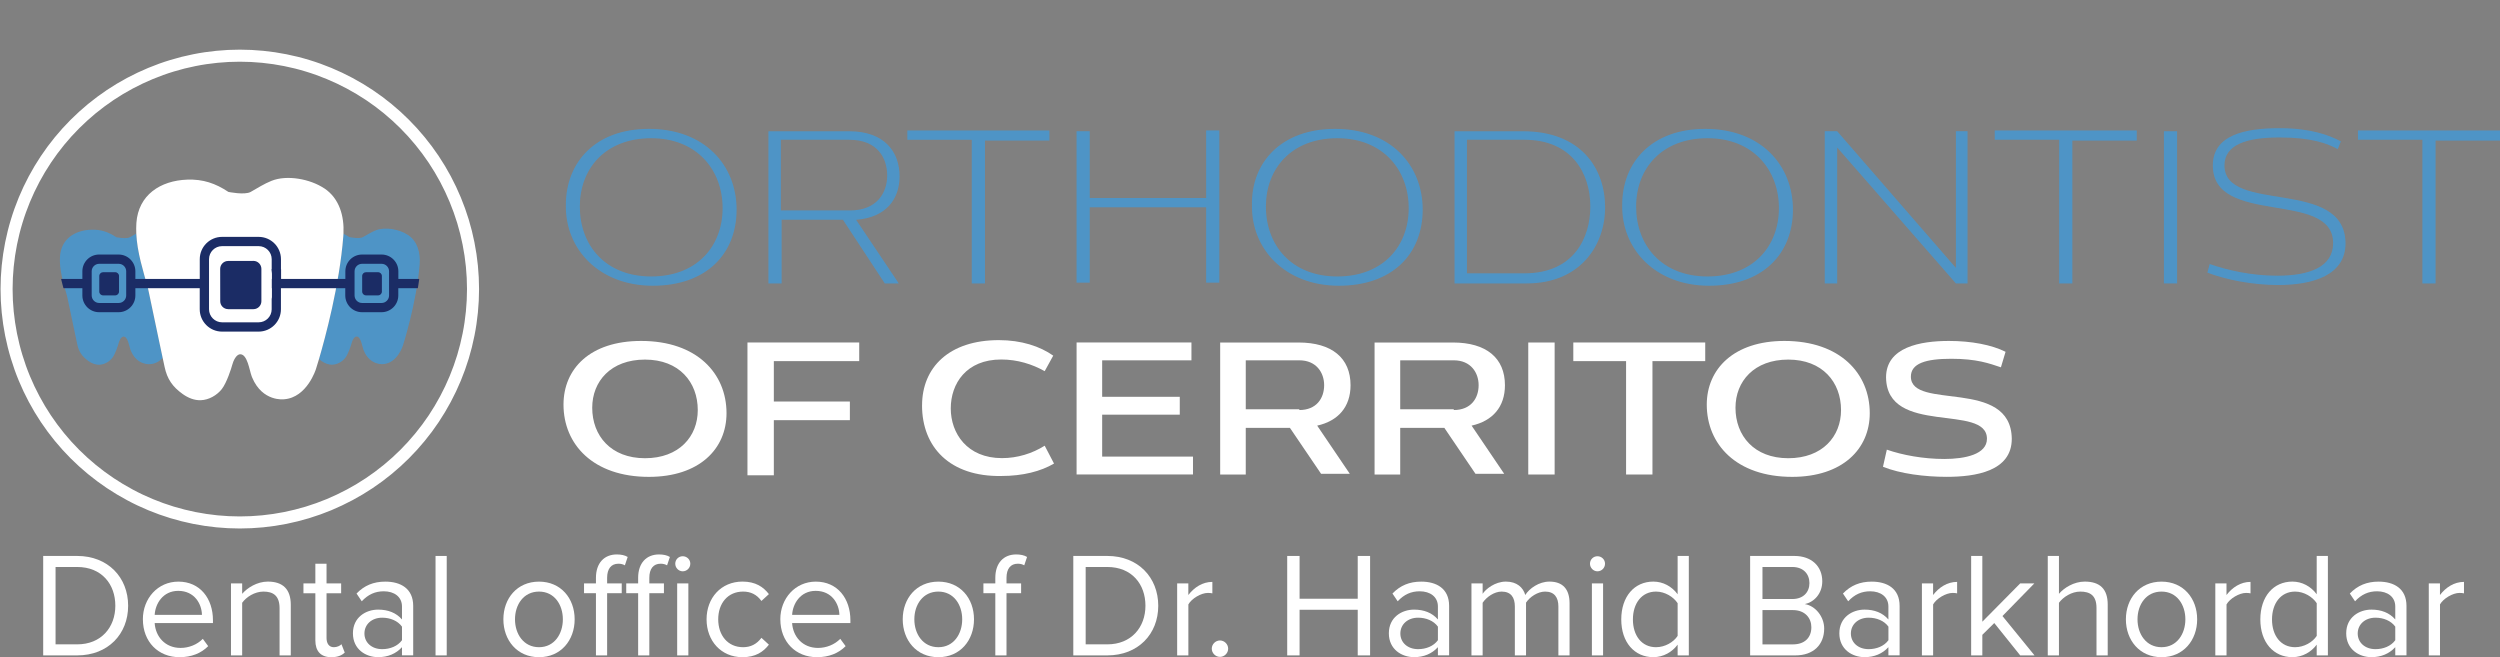 <?xml version="1.0" encoding="UTF-8"?>
<svg id="Layer_1" xmlns="http://www.w3.org/2000/svg" version="1.1" xmlns:xlink="http://www.w3.org/1999/xlink" viewBox="0 0 860.78 226.28">
  <rect x="0" y="0" width="860.78" height="226.28" fill="#808080" stroke="none"/>
  <!-- Generator: Adobe Illustrator 29.6.1, SVG Export Plug-In . SVG Version: 2.1.1 Build 9)  -->
  <defs>
    <style>
      .st0 {
        fill: #1b2c65;
      }

      .st1 {
        fill: #fff;
      }

      .st2, .st3 {
        fill: none;
      }

      .st4 {
        fill: #4e94c6;
      }

      .st3 {
        stroke: #fff;
        stroke-miterlimit: 10;
        stroke-width: 4.15px;
      }

      .st5 {
        clip-path: url(#clippath);
      }
    </style>
    <clipPath id="clippath">
      <rect class="st2" width="181.45" height="198.67"/>
    </clipPath>
  </defs>
  <g id="c55d3f1e37">
    <g class="st5">
      <path class="st3" d="M162.87,99.53c0,2.63-.13,5.26-.39,7.87-.26,2.62-.64,5.22-1.16,7.8-.51,2.58-1.15,5.13-1.91,7.65-.77,2.52-1.65,4.99-2.66,7.43-1.01,2.43-2.13,4.81-3.37,7.12-1.24,2.32-2.59,4.58-4.05,6.77-1.46,2.19-3.03,4.3-4.7,6.33-1.67,2.03-3.43,3.98-5.29,5.84-1.86,1.86-3.8,3.62-5.84,5.29-2.03,1.67-4.14,3.23-6.33,4.7-2.19,1.46-4.44,2.81-6.76,4.05-2.32,1.24-4.7,2.36-7.12,3.38-2.43,1.01-4.9,1.89-7.42,2.66-2.52.76-5.06,1.4-7.64,1.92-2.58.51-5.18.9-7.8,1.16-2.61.26-5.24.39-7.87.39s-5.25-.13-7.87-.39c-2.61-.26-5.21-.65-7.79-1.16-2.58-.52-5.13-1.16-7.65-1.92-2.52-.77-4.99-1.65-7.42-2.66-2.43-1.01-4.81-2.13-7.12-3.38-2.32-1.24-4.57-2.59-6.76-4.05-2.18-1.46-4.29-3.03-6.33-4.7-2.03-1.67-3.98-3.43-5.84-5.29-1.86-1.86-3.62-3.81-5.29-5.84-1.67-2.04-3.23-4.15-4.69-6.33-1.46-2.19-2.81-4.44-4.05-6.77-1.24-2.32-2.36-4.69-3.37-7.12-1.01-2.43-1.89-4.91-2.65-7.43-.77-2.52-1.4-5.07-1.92-7.65-.51-2.58-.9-5.18-1.16-7.8-.26-2.62-.39-5.24-.39-7.87s.13-5.26.39-7.88c.26-2.62.65-5.22,1.16-7.8.52-2.58,1.15-5.13,1.92-7.65.76-2.52,1.65-4.99,2.65-7.42,1.01-2.43,2.13-4.81,3.37-7.13s2.59-4.57,4.05-6.76c1.46-2.19,3.03-4.3,4.69-6.33,1.67-2.04,3.43-3.98,5.29-5.84,1.86-1.86,3.81-3.62,5.84-5.3,2.04-1.67,4.15-3.23,6.33-4.7,2.19-1.46,4.44-2.81,6.76-4.05,2.32-1.24,4.69-2.36,7.12-3.37,2.43-1.01,4.9-1.9,7.42-2.66,2.52-.77,5.06-1.41,7.65-1.92,2.58-.52,5.18-.9,7.79-1.16,2.62-.26,5.24-.39,7.87-.39s5.26.13,7.87.39c2.62.26,5.22.64,7.8,1.16,2.58.51,5.13,1.15,7.64,1.92,2.52.76,4.99,1.65,7.42,2.66,2.43,1.01,4.8,2.13,7.12,3.37,2.32,1.24,4.57,2.59,6.76,4.05,2.19,1.46,4.3,3.03,6.33,4.7,2.04,1.67,3.98,3.44,5.84,5.3,1.86,1.86,3.63,3.81,5.29,5.84,1.67,2.03,3.23,4.14,4.7,6.33,1.46,2.19,2.81,4.44,4.05,6.76,1.24,2.32,2.36,4.7,3.37,7.13,1.01,2.43,1.89,4.91,2.66,7.42.76,2.52,1.4,5.07,1.91,7.65.52,2.58.9,5.18,1.16,7.8.26,2.62.39,5.24.39,7.88Z"/>
    </g>
    <path class="st4" d="M51.14,100.14c-.06-.25-.09-.5-.16-.74-1.68-6.17-3.77-12.53-4.05-18.98-.73.41-1.45.83-2.19,1.26-1.24.7-4.69,0-4.69,0-2.72-1.82-5.39-2.71-8.67-2.59-5.68.2-10.3,3.23-10.72,9.13-.33,4.72,1.23,9.36,2.46,13.86.05.15.07.3.1.45.73,3.49,1.47,6.98,2.21,10.46.39,1.85.78,3.7,1.17,5.56.54,2.56,1.67,4.19,3.82,5.73,1.11.8,2.42,1.34,3.82,1.3,1.7-.07,3.35-1.01,4.4-2.32,1.06-1.33,2.05-4.44,2.22-5.15.17-.7.8-2.22,1.69-2.22,1.52,0,1.94,3.43,2.39,4.61.04.1.08.2.13.3,2.18,5.18,6.7,4.58,6.7,4.58,1.81-.13,3.2-1.05,4.25-2.15-.42-1.99-.83-3.99-1.27-5.98-1.21-5.7-2.41-11.41-3.61-17.11"/>
    <path class="st4" d="M140.48,80.91c-2.93-1.97-7.85-2.91-11.14-1.59-1.52.61-2.94,1.52-4.37,2.32-1.24.7-4.69,0-4.69,0-.68-.45-1.36-.85-2.05-1.19-.03.31-.04.64-.06.95-1.34,16.87-6.21,34.86-8.36,42.21.26.21.53.43.83.65,1.11.8,2.42,1.34,3.82,1.3,1.7-.07,3.35-1.01,4.4-2.32,1.06-1.33,2.05-4.44,2.22-5.15.17-.7.8-2.22,1.69-2.22,1.52,0,1.93,3.43,2.39,4.61.04.1.08.2.13.3,2.18,5.18,6.7,4.58,6.7,4.58,4.88-.35,6.74-6.39,6.74-6.39,0,0,4.69-14.54,5.76-27.94.3-3.85-.63-7.86-4.01-10.13"/>
    <path class="st1" d="M111.64,64.86c-4.79-3.22-12.83-4.76-18.2-2.58-2.5,1.01-4.79,2.47-7.13,3.8-2.04,1.16-7.67,0-7.67,0-4.44-2.97-8.8-4.43-14.17-4.23-9.27.33-16.83,5.29-17.51,14.91-.08,1.22-.08,2.45-.03,3.66.29,6.45,2.37,12.81,4.05,18.98.06.24.1.5.16.74,1.2,5.7,2.4,11.41,3.6,17.11.42,1.99.83,3.99,1.27,5.98.22,1.03.43,2.07.66,3.09.88,4.17,2.72,6.84,6.24,9.36,1.83,1.3,3.96,2.2,6.23,2.12,2.76-.1,5.48-1.65,7.2-3.79,1.73-2.18,3.33-7.26,3.63-8.4.29-1.16,1.3-3.63,2.76-3.63,2.48,0,3.16,5.59,3.91,7.53.06.17.13.34.19.49,3.56,8.46,10.96,7.48,10.96,7.48,7.97-.58,11-10.43,11-10.43,0,0,.41-1.26,1.05-3.44,2.15-7.36,7.03-25.34,8.36-42.21.02-.32.05-.64.06-.95.28-5.99-1.36-12.09-6.6-15.6"/>
    <path class="st0" d="M35.48,101.7h4.2c.71,0,1.3-.58,1.3-1.3v-5.37c0-.71-.58-1.3-1.3-1.3h-4.2c-.71,0-1.3.58-1.3,1.3v5.37c-.01.71.58,1.3,1.3,1.3"/>
    <path class="st0" d="M126,101.7h4.19c.71,0,1.3-.58,1.3-1.3v-5.37c0-.71-.59-1.3-1.3-1.3h-4.19c-.71,0-1.3.58-1.3,1.3v5.37c0,.71.59,1.3,1.3,1.3"/>
    <path class="st0" d="M31.57,93.41c0-1.42,1.16-2.58,2.59-2.58h6.71c1.42,0,2.58,1.16,2.58,2.58v8.32c0,1.42-1.16,2.59-2.58,2.59h-6.71c-1.42,0-2.59-1.16-2.59-2.59v-8.32ZM122.08,93.41c0-1.42,1.16-2.58,2.58-2.58h6.72c1.42,0,2.58,1.16,2.58,2.58v8.32c0,1.42-1.16,2.59-2.58,2.59h-6.72c-1.42,0-2.58-1.16-2.58-2.59v-8.32ZM137.16,96.05v-2.64c0-3.18-2.59-5.77-5.77-5.77h-6.72c-3.18,0-5.76,2.58-5.76,5.77v2.64h-38.54v3.19h13.17v7.25c0,2.48-2.01,4.49-4.49,4.49h-12.59c-2.47,0-4.49-2.02-4.49-4.49v-17.25c0-2.48,2.02-4.49,4.49-4.49h12.6c2.48,0,4.49,2.01,4.49,4.49v3.91h3.19v-3.91c0-4.23-3.44-7.68-7.68-7.68h-12.6c-4.23,0-7.68,3.44-7.68,7.68v6.81h-22.17v-2.64c0-3.18-2.59-5.77-5.77-5.77h-6.72c-3.18,0-5.76,2.58-5.76,5.77v2.64h-7.32l.13.54c.19.78.4,1.56.6,2.34l.09.31h6.5v2.49c0,3.18,2.58,5.77,5.76,5.77h6.72c3.18,0,5.77-2.59,5.77-5.77v-2.49h22.16v7.25c0,4.23,3.44,7.69,7.68,7.69h12.6c4.23,0,7.68-3.44,7.68-7.69v-7.25h22.15v2.49c0,3.18,2.59,5.77,5.77,5.77h6.72c3.18,0,5.77-2.59,5.77-5.77v-2.49h6.73l.06-.36c.13-.77.23-1.55.35-2.33l.07-.5h-7.19Z"/>
    <path class="st0" d="M93.55,92.69h3.23v5.81h-3.23v-5.81Z"/>
    <path class="st1" d="M80.37,104.07h10.08c1.72-.01,3.13-.88,3.13-1.92v-7.82c-.01-1.05-1.42-1.91-3.14-1.91h-10.08c-1.72.01-3.13.88-3.13,1.92l.02,7.82c-.02,1.04,1.4,1.91,3.13,1.91"/>
    <path class="st0" d="M78.54,106.45h8.75c1.49-.01,2.71-1.24,2.71-2.73v-11.17c-.01-1.49-1.24-2.72-2.72-2.72l-8.75.02c-1.49,0-2.72,1.23-2.72,2.71l.02,11.17c0,1.49,1.22,2.71,2.71,2.71"/>
    <path class="st1" d="M220.75,117.39c19.24,0,29.4,11.23,29.4,24.87,0,12.31-9.36,21.93-26.73,21.93-19.24,0-29.4-11.23-29.4-24.87,0-12.31,9.09-21.93,26.72-21.93ZM203.91,140.39c0,9.63,6.42,17.38,18.17,17.38s18.17-7.49,18.17-16.58c0-9.63-6.41-17.38-18.17-17.38s-18.17,7.49-18.17,16.58Z"/>
    <path class="st1" d="M257.36,117.92h38.48v6.42h-29.4v13.91h26.18v6.42h-26.18v18.98h-9.08v-45.72Z"/>
    <path class="st1" d="M317.48,139.58c0-13.11,9.35-22.47,26.45-22.47,7.76,0,14.17,2.14,18.71,5.34l-2.94,5.35c-4.27-2.4-9.35-4.02-14.97-4.02-12.03,0-17.37,8.29-17.37,16.85s5.61,17.11,17.64,17.11c5.34,0,10.43-1.6,14.7-4.28l3.21,6.15c-4.54,2.67-10.69,4.28-18.17,4.28-17.64.28-27.27-9.88-27.27-24.32Z"/>
    <path class="st1" d="M379.49,124.06v12.56h26.72v6.15h-26.72v14.44h31.27v6.15h-40.08v-45.45h39.55v6.15s-30.74.01-30.74.01Z"/>
    <path class="st1" d="M444.16,147.33h-15.23v16.05h-8.81v-45.45h26.99c11.48,0,17.9,5.34,17.9,14.71,0,7.49-4.28,12.3-11.49,13.91l11.23,16.58h-9.89l-10.71-15.79ZM447.37,141.18c5.88,0,8.55-4.02,8.55-8.56,0-4.28-2.67-8.56-8.55-8.56h-18.44v16.85h18.44v.27Z"/>
    <path class="st1" d="M497.33,147.33h-15.22v16.05h-8.83v-45.45h26.99c11.49,0,17.9,5.34,17.9,14.71,0,7.49-4.27,12.3-11.48,13.91l11.22,16.58h-9.89l-10.7-15.79ZM500.55,141.18c5.89,0,8.56-4.02,8.56-8.56,0-4.28-2.67-8.56-8.56-8.56h-18.44v16.85h18.44v.27Z"/>
    <path class="st1" d="M526.2,117.93h9.08v45.45h-9.08v-45.45Z"/>
    <path class="st1" d="M587.13,117.92v6.42h-18.17v39.04h-9.08v-39.04h-18.17v-6.42h45.43Z"/>
    <path class="st1" d="M614.38,117.39c19.24,0,29.4,11.23,29.4,24.87,0,12.31-9.35,21.93-26.72,21.93-19.24,0-29.4-11.23-29.4-24.87.01-12.31,9.35-21.93,26.72-21.93ZM597.55,140.39c0,9.63,6.41,17.38,18.17,17.38s18.17-7.49,18.17-16.58c0-9.63-6.41-17.38-18.17-17.38s-18.17,7.49-18.17,16.58Z"/>
    <path class="st1" d="M649.66,154.82c5.34,1.87,12.56,3.21,19.77,3.21s14.7-1.6,14.7-6.95c0-12.31-34.47-.8-34.74-21.13,0-10.43,11.76-12.56,21.64-12.56,7.76,0,14.7,1.34,19.51,3.74l-1.6,5.34c-4.02-1.34-8.29-2.94-17.1-2.94s-13.9,1.6-13.9,6.15c0,11.76,34.47.27,34.74,21.4,0,11.23-12.56,13.1-22.44,13.1-7.48,0-16.04-1.07-21.91-3.47l1.33-5.9Z"/>
    <path class="st4" d="M223.42,44.37c19.24,0,30.2,12.56,30.2,27.81s-10.43,26.2-28.86,26.2-30.2-12.56-29.93-27.81c0-14.7,10.16-26.2,28.59-26.2ZM199.64,71.12c0,13.36,8.81,24.07,24.58,24.07s24.58-10.43,24.58-23.53-8.81-24.07-24.58-24.07-24.58,10.43-24.58,23.53Z"/>
    <path class="st4" d="M290.23,75.66h-21.11v21.93h-4.54v-52.4h27.79c12.3,0,17.37,7.22,17.37,15.51,0,7.76-4.54,14.18-14.97,14.98l14.7,21.93h-4.81l-14.43-21.94ZM292.64,72.46c9.36,0,12.83-6.15,12.83-12.03s-3.21-12.31-13.1-12.31h-23.51v24.33h23.78Z"/>
    <path class="st4" d="M361.32,45.19v3.21h-22.18v49.2h-4.55v-49.48h-22.18v-3.2h48.91v.27Z"/>
    <path class="st4" d="M375.21,68.17h40.08v-23.26h4.54v52.41h-4.54v-25.94h-40.08v25.94h-4.54v-52.14h4.54v22.98Z"/>
    <path class="st4" d="M459.66,44.37c19.24,0,30.19,12.56,30.19,27.81s-10.42,26.2-28.86,26.2-30.2-12.56-29.93-27.81c-.26-14.7,10.16-26.2,28.6-26.2ZM435.87,71.12c0,13.36,8.82,24.07,24.58,24.07s24.58-10.43,24.58-23.53-8.81-24.07-24.58-24.07-24.58,10.43-24.58,23.53Z"/>
    <path class="st4" d="M500.81,45.19h23.52c20.04,0,28.33,12.83,28.33,26.2s-8.81,26.2-26.99,26.2h-24.85v-52.4ZM505.09,48.12v45.99h19.77c17.1,0,22.71-12.3,22.71-22.99,0-11.49-6.41-23-22.71-23h-19.77Z"/>
    <path class="st4" d="M587.13,44.37c19.24,0,30.2,12.56,30.2,27.81s-10.43,26.2-28.87,26.2-30.19-12.56-29.92-27.81c0-14.7,10.15-26.2,28.59-26.2ZM563.34,71.12c0,13.36,8.81,24.07,24.58,24.07s24.58-10.43,24.58-23.53-8.82-24.07-24.58-24.07-24.58,10.43-24.58,23.53Z"/>
    <path class="st4" d="M673.44,92.24v-47.06h4.01v52.41h-4.01l-40.88-46.8v46.8h-4.28v-52.41h4.28l40.88,47.06Z"/>
    <path class="st4" d="M735.71,45.19v3.21h-22.18v49.2h-4.54v-49.48h-22.18v-3.2h48.91v.27Z"/>
    <path class="st4" d="M745.06,45.19h4.54v52.4h-4.54v-52.4Z"/>
    <path class="st4" d="M760.83,90.91c6.14,2.15,14.43,4.02,23.25,4.02,10.96,0,19.24-2.94,19.24-11.23,0-18.45-41.42-5.61-41.42-26.74,0-10.43,10.96-12.83,22.98-12.83,10.69,0,17.1,2.4,21.11,4.55l-1.07,2.67c-3.47-1.87-8.82-4.02-20.04-4.02s-18.97,2.4-18.97,9.63c0,16.85,41.42,4.02,41.69,26.74,0,10.96-10.96,14.44-23.26,14.44-8.81,0-18.17-1.87-24.31-4.28l.79-2.94Z"/>
    <path class="st4" d="M860.78,45.19v3.21h-22.18v49.2h-4.54v-49.48h-22.18v-3.2h48.91v.27Z"/>
    <path class="st1" d="M26.57,225.66c10.63,0,17.55-7.34,17.55-17.09s-6.93-17.15-17.55-17.15h-11.7v34.24h11.7ZM19.13,195.22h7.44c8.47,0,13.14,5.95,13.14,13.34s-4.83,13.3-13.14,13.3h-7.44v-26.64Z"/>
    <path class="st1" d="M49.2,213.24c0,7.75,5.29,13.04,12.63,13.04,4.05,0,7.39-1.33,9.85-3.8l-1.85-2.52c-1.95,2-4.82,3.13-7.65,3.13-5.34,0-8.63-3.9-8.93-8.57h20.07v-.97c0-7.44-4.41-13.29-11.91-13.29-7.08,0-12.22,5.8-12.22,12.98ZM61.37,203.44c5.65,0,8.11,4.57,8.16,8.26h-16.27c.2-3.8,2.82-8.26,8.11-8.26Z"/>
    <path class="st1" d="M100.12,225.66v-17.4c0-5.39-2.72-8.01-7.91-8.01-3.69,0-7.08,2.16-8.83,4.21v-3.59h-3.85v24.79h3.85v-18.12c1.44-2,4.31-3.85,7.34-3.85,3.33,0,5.54,1.39,5.54,5.75v16.22h3.85Z"/>
    <path class="st1" d="M114.09,226.28c2.26,0,3.64-.67,4.61-1.59l-1.13-2.88c-.52.56-1.54,1.03-2.62,1.03-1.69,0-2.52-1.33-2.52-3.18v-15.4h5.03v-3.39h-5.03v-6.78h-3.85v6.78h-4.1v3.39h4.1v16.22c0,3.69,1.85,5.8,5.49,5.8Z"/>
    <path class="st1" d="M142.27,225.66v-17.04c0-6.01-4.36-8.36-9.6-8.36-4.06,0-7.24,1.33-9.91,4.1l1.8,2.67c2.2-2.36,4.62-3.44,7.59-3.44,3.59,0,6.26,1.9,6.26,5.23v4.47c-2-2.31-4.82-3.39-8.21-3.39-4.21,0-8.68,2.62-8.68,8.16s4.46,8.21,8.68,8.21c3.33,0,6.16-1.18,8.21-3.44v2.82h3.85ZM138.41,220.43c-1.48,2.05-4.1,3.08-6.82,3.08-3.59,0-6.11-2.26-6.11-5.39s2.52-5.44,6.11-5.44c2.72,0,5.34,1.03,6.82,3.08v4.67Z"/>
    <path class="st1" d="M153.81,225.66v-34.24h-3.85v34.24h3.85Z"/>
    <path class="st1" d="M157.66,225.66"/>
    <path class="st1" d="M185.59,226.28c7.54,0,12.27-5.85,12.27-13.04s-4.72-12.98-12.27-12.98-12.27,5.8-12.27,12.98,4.72,13.04,12.27,13.04ZM185.59,222.84c-5.29,0-8.27-4.52-8.27-9.6s2.98-9.55,8.27-9.55,8.21,4.52,8.21,9.55-2.92,9.6-8.21,9.6Z"/>
    <path class="st1" d="M214.07,204.26v-3.39h-5.03v-1.9c0-3.13,1.39-4.88,3.9-4.88.88,0,1.59.2,2.21.56l.97-2.88c-.97-.61-2.31-.87-3.74-.87-4.31,0-7.19,2.93-7.19,8.06v1.9h-4.1v3.39h4.1v21.41h3.85v-21.41h5.03Z"/>
    <path class="st1" d="M228.6,204.26v-3.39h-5.03v-1.9c0-3.13,1.39-4.88,3.9-4.88.88,0,1.59.2,2.21.56l.97-2.88c-.97-.61-2.31-.87-3.74-.87-4.31,0-7.19,2.93-7.19,8.06v1.9h-4.1v3.39h4.1v21.41h3.85v-21.41h5.03Z"/>
    <path class="st1" d="M235.07,196.71c1.44,0,2.61-1.18,2.61-2.62s-1.18-2.57-2.61-2.57-2.57,1.13-2.57,2.57,1.18,2.62,2.57,2.62ZM237.01,225.66v-24.79h-3.85v24.79h3.85Z"/>
    <path class="st1" d="M243.28,213.24c0,7.39,4.98,13.04,12.37,13.04,4.52,0,7.19-1.85,9.09-4.31l-2.57-2.36c-1.64,2.21-3.74,3.23-6.31,3.23-5.29,0-8.57-4.1-8.57-9.6s3.29-9.55,8.57-9.55c2.57,0,4.67.97,6.31,3.23l2.57-2.36c-1.9-2.46-4.57-4.31-9.09-4.31-7.39,0-12.37,5.65-12.37,12.98Z"/>
    <path class="st1" d="M268.68,213.24c0,7.75,5.29,13.04,12.63,13.04,4.05,0,7.39-1.33,9.85-3.8l-1.85-2.52c-1.95,2-4.82,3.13-7.65,3.13-5.34,0-8.63-3.9-8.93-8.57h20.07v-.97c0-7.44-4.41-13.29-11.91-13.29-7.08,0-12.22,5.8-12.22,12.98ZM280.85,203.44c5.65,0,8.11,4.57,8.16,8.26h-16.27c.2-3.8,2.82-8.26,8.11-8.26Z"/>
    <path class="st1" d="M295.17,225.66"/>
    <path class="st1" d="M323.09,226.28c7.54,0,12.27-5.85,12.27-13.04s-4.72-12.98-12.27-12.98-12.27,5.8-12.27,12.98,4.72,13.04,12.27,13.04ZM323.09,222.84c-5.29,0-8.27-4.52-8.27-9.6s2.98-9.55,8.27-9.55,8.21,4.52,8.21,9.55-2.92,9.6-8.21,9.6Z"/>
    <path class="st1" d="M351.58,204.26v-3.39h-5.03v-1.9c0-3.13,1.39-4.88,3.9-4.88.88,0,1.59.2,2.21.56l.97-2.88c-.97-.61-2.31-.87-3.74-.87-4.31,0-7.19,2.93-7.19,8.06v1.9h-4.1v3.39h4.1v21.41h3.85v-21.41h5.03Z"/>
    <path class="st1" d="M352.3,225.66"/>
    <path class="st1" d="M381.25,225.66c10.63,0,17.55-7.34,17.55-17.09s-6.93-17.15-17.55-17.15h-11.7v34.24h11.7ZM373.81,195.22h7.44c8.47,0,13.14,5.95,13.14,13.34s-4.83,13.3-13.14,13.3h-7.44v-26.64Z"/>
    <path class="st1" d="M409.17,225.66v-17.56c1.13-2,4.36-3.95,6.72-3.95.62,0,1.08.05,1.54.15v-3.95c-3.39,0-6.26,1.9-8.27,4.52v-4.01h-3.85v24.79h3.85Z"/>
    <path class="st1" d="M417.23,223.35c0,1.54,1.29,2.82,2.82,2.82s2.82-1.29,2.82-2.82-1.28-2.83-2.82-2.83-2.82,1.29-2.82,2.83Z"/>
    <path class="st1" d="M425.95,225.66"/>
    <path class="st1" d="M471.74,225.66v-34.24h-4.26v14.73h-20.02v-14.73h-4.26v34.24h4.26v-15.71h20.02v15.71h4.26Z"/>
    <path class="st1" d="M498.95,225.66v-17.04c0-6.01-4.36-8.36-9.6-8.36-4.06,0-7.24,1.33-9.91,4.1l1.8,2.67c2.2-2.36,4.62-3.44,7.59-3.44,3.59,0,6.26,1.9,6.26,5.23v4.47c-2-2.31-4.82-3.39-8.21-3.39-4.21,0-8.68,2.62-8.68,8.16s4.46,8.21,8.68,8.21c3.33,0,6.16-1.18,8.21-3.44v2.82h3.85ZM495.09,220.43c-1.48,2.05-4.1,3.08-6.82,3.08-3.59,0-6.11-2.26-6.11-5.39s2.52-5.44,6.11-5.44c2.72,0,5.34,1.03,6.82,3.08v4.67Z"/>
    <path class="st1" d="M540.42,225.66v-17.92c0-4.97-2.41-7.49-6.93-7.49-3.59,0-6.93,2.36-8.32,4.62-.72-2.57-2.88-4.62-6.67-4.62s-6.98,2.61-8.01,4.21v-3.59h-3.85v24.79h3.85v-18.12c1.34-2,4.01-3.85,6.52-3.85,3.23,0,4.57,2,4.57,5.13v16.84h3.85v-18.17c1.29-1.95,4.01-3.8,6.57-3.8,3.18,0,4.57,2,4.57,5.13v16.84h3.85Z"/>
    <path class="st1" d="M550.02,196.71c1.44,0,2.61-1.18,2.61-2.62s-1.18-2.57-2.61-2.57-2.57,1.13-2.57,2.57,1.18,2.62,2.57,2.62ZM551.96,225.66v-24.79h-3.85v24.79h3.85Z"/>
    <path class="st1" d="M581.48,225.66v-34.24h-3.85v13.19c-2.01-2.72-5.03-4.36-8.37-4.36-6.52,0-11.04,5.13-11.04,13.04s4.57,12.98,11.04,12.98c3.49,0,6.52-1.8,8.37-4.31v3.7h3.85ZM577.63,218.94c-1.39,2.16-4.36,3.9-7.44,3.9-4.98,0-7.96-4.06-7.96-9.55s2.98-9.6,7.96-9.6c3.08,0,6.05,1.85,7.44,4.01v11.24Z"/>
    <path class="st1" d="M585.33,225.66"/>
    <path class="st1" d="M618.18,225.66c6.26,0,9.91-3.74,9.91-9.24,0-4.1-3.03-7.85-6.67-8.42,3.13-.67,6.01-3.54,6.01-7.85,0-5.14-3.65-8.73-9.6-8.73h-15.24v34.24h15.6ZM606.84,195.22h10.27c3.85,0,5.9,2.46,5.9,5.54s-2.05,5.49-5.9,5.49h-10.27v-11.04ZM606.84,210.06h10.47c4.21,0,6.36,2.77,6.36,5.9,0,3.65-2.36,5.91-6.36,5.91h-10.47v-11.81Z"/>
    <path class="st1" d="M654.06,225.66v-17.04c0-6.01-4.36-8.36-9.6-8.36-4.06,0-7.24,1.33-9.91,4.1l1.8,2.67c2.2-2.36,4.62-3.44,7.59-3.44,3.59,0,6.26,1.9,6.26,5.23v4.47c-2-2.31-4.82-3.39-8.21-3.39-4.21,0-8.68,2.62-8.68,8.16s4.46,8.21,8.68,8.21c3.33,0,6.16-1.18,8.21-3.44v2.82h3.85ZM650.21,220.43c-1.48,2.05-4.1,3.08-6.82,3.08-3.59,0-6.11-2.26-6.11-5.39s2.52-5.44,6.11-5.44c2.72,0,5.34,1.03,6.82,3.08v4.67Z"/>
    <path class="st1" d="M665.6,225.66v-17.56c1.13-2,4.36-3.95,6.72-3.95.62,0,1.08.05,1.54.15v-3.95c-3.39,0-6.26,1.9-8.27,4.52v-4.01h-3.85v24.79h3.85Z"/>
    <path class="st1" d="M700.51,225.66l-11.04-13.55,10.98-11.24h-4.87l-13.04,13.19v-22.64h-3.85v34.24h3.85v-7.08l4.11-4.06,8.93,11.14h4.93Z"/>
    <path class="st1" d="M725.71,225.66v-17.51c0-5.39-2.72-7.9-7.91-7.9-3.74,0-7.14,2.16-8.88,4.21v-13.04h-3.85v34.24h3.85v-18.12c1.49-2,4.36-3.85,7.34-3.85,3.33,0,5.59,1.28,5.59,5.65v16.32h3.85Z"/>
    <path class="st1" d="M744.24,226.28c7.54,0,12.27-5.85,12.27-13.04s-4.72-12.98-12.27-12.98-12.27,5.8-12.27,12.98,4.72,13.04,12.27,13.04ZM744.24,222.84c-5.29,0-8.27-4.52-8.27-9.6s2.98-9.55,8.27-9.55,8.21,4.52,8.21,9.55-2.92,9.6-8.21,9.6Z"/>
    <path class="st1" d="M766.62,225.66v-17.56c1.13-2,4.36-3.95,6.72-3.95.62,0,1.08.05,1.54.15v-3.95c-3.39,0-6.26,1.9-8.27,4.52v-4.01h-3.85v24.79h3.85Z"/>
    <path class="st1" d="M801.52,225.66v-34.24h-3.85v13.19c-2.01-2.72-5.03-4.36-8.37-4.36-6.52,0-11.04,5.13-11.04,13.04s4.57,12.98,11.04,12.98c3.49,0,6.52-1.8,8.37-4.31v3.7h3.85ZM797.68,218.94c-1.39,2.16-4.36,3.9-7.44,3.9-4.98,0-7.96-4.06-7.96-9.55s2.98-9.6,7.96-9.6c3.08,0,6.05,1.85,7.44,4.01v11.24Z"/>
    <path class="st1" d="M828.58,225.66v-17.04c0-6.01-4.36-8.36-9.6-8.36-4.06,0-7.24,1.33-9.91,4.1l1.8,2.67c2.2-2.36,4.62-3.44,7.59-3.44,3.59,0,6.26,1.9,6.26,5.23v4.47c-2-2.31-4.82-3.39-8.21-3.39-4.21,0-8.68,2.62-8.68,8.16s4.46,8.21,8.68,8.21c3.33,0,6.16-1.18,8.21-3.44v2.82h3.85ZM824.72,220.43c-1.48,2.05-4.1,3.08-6.82,3.08-3.59,0-6.11-2.26-6.11-5.39s2.52-5.44,6.11-5.44c2.72,0,5.34,1.03,6.82,3.08v4.67Z"/>
    <path class="st1" d="M840.12,225.66v-17.56c1.13-2,4.36-3.95,6.72-3.95.62,0,1.08.05,1.54.15v-3.95c-3.39,0-6.26,1.9-8.27,4.52v-4.01h-3.85v24.79h3.85Z"/>
  </g>
</svg>